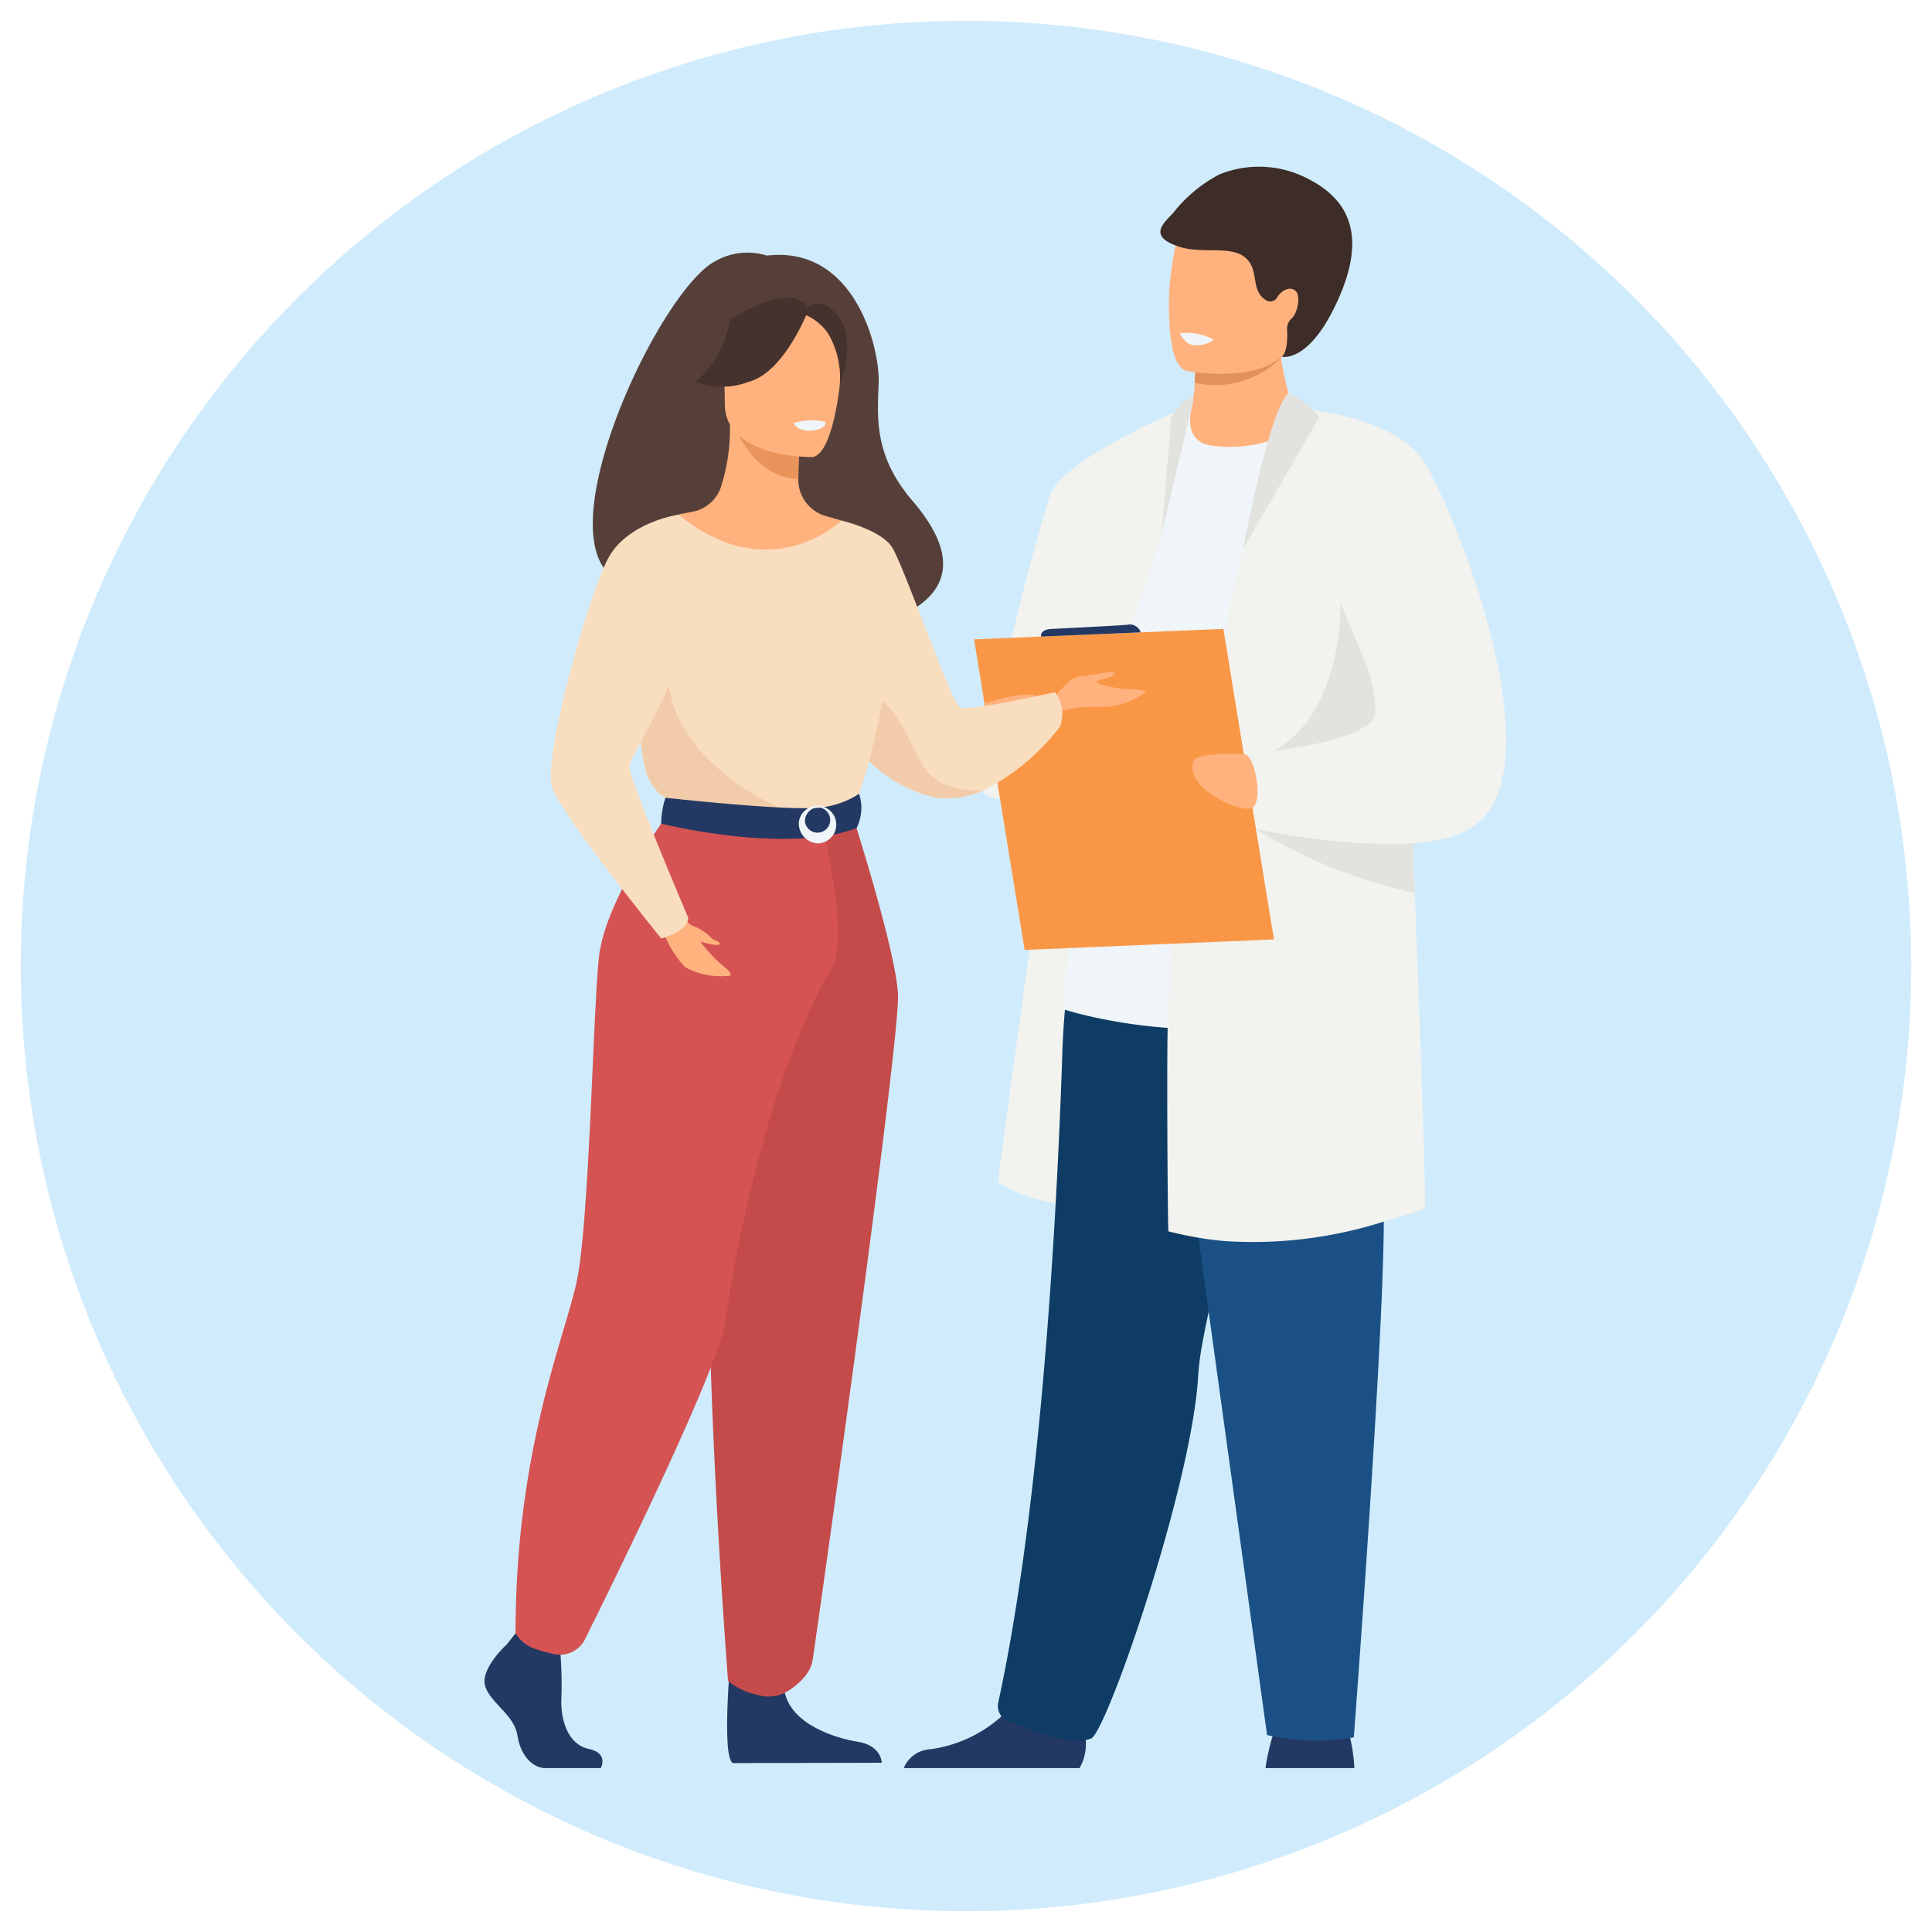 <?xml version="1.0" encoding="UTF-8"?>
<svg xmlns="http://www.w3.org/2000/svg" xmlns:xlink="http://www.w3.org/1999/xlink" width="93" height="93" viewBox="0 0 93 93">
  <rect x="0" y="0" width="93" height="93" fill="#333333" stroke="none"/>
  <defs>
    <clipPath id="clip-path">
      <rect id="Rechteck_335" data-name="Rechteck 335" width="28.996" height="77.111" fill="none"></rect>
    </clipPath>
    <clipPath id="clip-path-2">
      <rect id="Rechteck_336" data-name="Rechteck 336" width="31.818" height="72.947" fill="none"></rect>
    </clipPath>
    <clipPath id="clip-usp4-kreis">
      <rect width="93" height="93"></rect>
    </clipPath>
  </defs>
  <g id="usp4-kreis" clip-path="url(#clip-usp4-kreis)">
    <rect width="93" height="93" fill="#fff"></rect>
    <path id="Pfad_304" data-name="Pfad 304" d="M45.5,0A45.5,45.5,0,1,1,0,45.5,45.5,45.5,0,0,1,45.5,0Z" transform="translate(1 1)" fill="#d0ecfc"></path>
    <g id="usp4" transform="translate(23.323 8)">
      <g id="Gruppe_311" data-name="Gruppe 311" transform="translate(20.181)">
        <g id="Gruppe_310" data-name="Gruppe 310" clip-path="url(#clip-path)">
          <path id="Pfad_385" data-name="Pfad 385" d="M257.032,1083.9h-4.279a10.34,10.34,0,0,1,.341-1.537,4.351,4.351,0,0,1,.242-.616c.416-.831,3.06-.3,3.06-.3a2.034,2.034,0,0,1,.437,1.014,8.511,8.511,0,0,1,.2,1.441" transform="translate(-235.341 -1006.788)" fill="#233862"></path>
          <path id="Pfad_386" data-name="Pfad 386" d="M75.047,170.515s-3.41.6-4.181,2.611S65.74,207.65,65.74,207.65s2.156,1.709,6.787,1.1,2.521-38.23,2.521-38.23" transform="translate(-61.211 -158.768)" fill="#f2f2ef"></path>
          <path id="Pfad_387" data-name="Pfad 387" d="M8.76,1059.014a2.321,2.321,0,0,1-.3,1.351H0a1.46,1.46,0,0,1,1.281-.908,6.42,6.42,0,0,0,3.425-1.585,2.548,2.548,0,0,0,.663-1.2c.4-1.773,3.294.543,3.294.543a14.34,14.34,0,0,1,.1,1.8" transform="translate(0 -983.254)" fill="#233862"></path>
          <path id="Pfad_388" data-name="Pfad 388" d="M66.339,548.027c.946.3,2.755,1.223,3.9.789.742-.279,4.89-12.28,5.16-17.529a13.43,13.43,0,0,1,.212-1.564c.246-1.354.675-3.216,1.171-5.27,1.328-5.5,3.123-12.389,3.084-14.59-.06-3.416-10.18-.716-10.18-.716a36.548,36.548,0,0,0-.835,6.858c-.274,8.052-1.029,21.654-3.084,31.1a.811.811,0,0,0,.57.921" transform="translate(-61.223 -473.129)" fill="#0e3c64"></path>
          <path id="Pfad_389" data-name="Pfad 389" d="M176.2,516.73l5.35,38.771a10.463,10.463,0,0,0,4.176.113s1.566-20.62,1.436-25.605,1.124-13.339-.286-14.261-10.675.982-10.675.982" transform="translate(-164.062 -479.983)" fill="#1a5085"></path>
          <path id="Pfad_390" data-name="Pfad 390" d="M126.616,165.136s-5.622-3.635-9.654-1.777a7.562,7.562,0,0,0-1.9,1.7c-1.457,1.606-4.306,27.119-4.306,27.119s8.084,2.738,15.86-.929Z" transform="translate(-103.126 -151.613)" fill="#eff5f8"></path>
          <path id="Pfad_391" data-name="Pfad 391" d="M64.576,169.177s-5.691,2.332-6.462,4.125a109.42,109.42,0,0,0-3.276,14.088c0,1.29,4.362.288,5.064-1.793.583-1.728,2.55-7.038,3.587-10.4Z" transform="translate(-51.06 -157.522)" fill="#f2f2ef"></path>
          <path id="Pfad_392" data-name="Pfad 392" d="M200.914,126.254a6.4,6.4,0,0,0,4.4-.9,12.673,12.673,0,0,1-.938-3.315c-.005-.04-.009-.077-.013-.114a3.381,3.381,0,0,1-.015-.759H201.14s-.878.4-.878.679q0,.223,0,.426c-.006.369-.021.692-.04.969a8.81,8.81,0,0,1-.164,1.326s-.392,1.439.862,1.685" transform="translate(-186.217 -112.822)" fill="#ffb27d"></path>
          <path id="Pfad_393" data-name="Pfad 393" d="M203.226,131.245a4.439,4.439,0,0,0,4.163-1.2c.045-.049.068-.078.068-.078-.026-.013-.053-.025-.081-.036a7.536,7.536,0,0,0-4.11.346c-.006.369-.021.692-.04.969" transform="translate(-189.226 -120.824)" fill="#e2915a"></path>
          <path id="Pfad_394" data-name="Pfad 394" d="M191.563,33.838c-.435,2.34-3.455,2.264-4.76,2.116-.367-.04-.6-.088-.6-.088-.414-.111-.645-.763-.753-1.617a13.3,13.3,0,0,1,.342-4.808c.43-.955,1.24-1.988,4.281-1.243s2.046,2.641,1.488,5.639" transform="translate(-172.605 -26.019)" fill="#ffb27d"></path>
          <path id="Pfad_395" data-name="Pfad 395" d="M179.987,2.117a6.959,6.959,0,0,1,2.1-1.712,5.071,5.071,0,0,1,3.93.033c2.484,1.092,3.133,2.993,1.816,5.953-1.392,3.13-2.718,2.778-2.718,2.778s.281-.175.256-1.151c0-.055,0-.1-.006-.142a.656.656,0,0,1,.207-.534c.309-.275.459-1.108.2-1.34-.312-.279-.75.06-.889.321a.382.382,0,0,1-.545.12c-.773-.489-.271-1.466-1.01-2.064s-2.238-.1-3.346-.572c-1.451-.541-.3-1.258.009-1.691" transform="translate(-166.912 0)" fill="#3d2c27"></path>
          <path id="Pfad_396" data-name="Pfad 396" d="M184.056,208.918q.734.189,1.456.309.639.109,1.275.163a20.72,20.72,0,0,0,7.647-.939q.954-.274,1.976-.619c.072-.025-.186-7.494-.484-15.2-.03-.8-.062-1.594-.093-2.387q-.02-.5-.04-1c-.27-6.814-.539-12.968-.595-13.3-.129-.75-.25-1.389-.382-1.943a4.923,4.923,0,0,0-1.9-3.261c-.1-.077-.935-.5-1.67-.863-.609-.3-1.15-.567-1.15-.567h0a3.224,3.224,0,0,0-.838,1.453,52.763,52.763,0,0,0-1.583,5.279.043.043,0,0,0,0,.008h0c-.27,1.061-.464,1.887-.519,2.124-.094.4-.218,1.175-.364,2.225-.2,1.429-.434,3.369-.684,5.571-.026.226-.051.456-.077.687-.03.264-.06.531-.089.8-.01.087-.02.173-.028.259-.1.872-.193,1.772-.29,2.687-.08.756-1.227,1.3-1.306,2.072-.046.452-.141,4.618-.263,5.948-.088.95-.026,10.045.009,10.491" transform="translate(-171.326 -157.648)" fill="#f2f2ef"></path>
          <path id="Pfad_397" data-name="Pfad 397" d="M199.385,305.465c0,.016.195,6.891-4.976,7.725s-1.735,1.056-1.735,1.056,9.73-.414,9.891-.671-3.179-8.111-3.179-8.111" transform="translate(-178.358 -284.421)" fill="#e2e2df"></path>
          <path id="Pfad_398" data-name="Pfad 398" d="M241.8,441.631s.1.069.283.189l.01.006a24.28,24.28,0,0,0,6.539,2.8q.537.146,1.109.274c-.03-.8-.062-1.594-.092-2.387a9.993,9.993,0,0,0,1.281-.177c-.013-.1-.028-.209-.041-.314-.434-.178-.865-.349-1.28-.512-.339-.132-.666-.258-.976-.375-1.4-.532-2.439-.892-2.439-.892l-4.145,1.313Z" transform="translate(-225.142 -409.91)" fill="#e2e2df"></path>
          <path id="Pfad_399" data-name="Pfad 399" d="M225.869,189.257s.533.133,1.38.3l.009,0a33.963,33.963,0,0,0,6.54.731c.346,0,.687-.017,1.016-.043a9.993,9.993,0,0,0,1.282-.177,3.988,3.988,0,0,0,2.047-.967c3.493-3.558-1.906-16.326-3.041-17.569-1.325-1.451-3.744-1.959-5.079-2.134l-.161-.02c-.47-.056-.771-.067-.788-.068h0s.1.337.279.908c.068.221.147.477.234.763.82,2.687,2.4,7.967,3.1,10.944a7.552,7.552,0,0,1,.33,2.1c-.272,1.017-3.094,1.54-4.882,1.771-.746.1-1.312.142-1.438.152l-.026,0-.1.424-.247,1.017-.243,1Z" transform="translate(-210.309 -157.651)" fill="#f2f2ef"></path>
          <path id="Pfad_400" data-name="Pfad 400" d="M51.566,338.742l12-.505-2.434-14.949-12,.505Z" transform="translate(-45.747 -301.016)" fill="#f99746"></path>
          <path id="Pfad_401" data-name="Pfad 401" d="M204.077,410.6s-2.335-.163-2.452.381c-.273,1.269,2.008,2.311,2.746,2.239s.243-2.706-.294-2.621" transform="translate(-187.713 -382.292)" fill="#ffb27d"></path>
          <path id="Pfad_402" data-name="Pfad 402" d="M54.146,369.584s2.234-.7,2.474-.2c.559,1.171-1.419,2.712-2.154,2.815s-.863-2.575-.319-2.618" transform="translate(-50.105 -343.771)" fill="#ffb27d"></path>
          <path id="Pfad_403" data-name="Pfad 403" d="M239.4,158.416a4.358,4.358,0,0,1,1.475,1.175s-3.673,6.375-3.656,6.316,1.241-6.674,2.181-7.491" transform="translate(-220.877 -147.503)" fill="#e2e2df"></path>
          <path id="Pfad_404" data-name="Pfad 404" d="M181.942,159.72a2.8,2.8,0,0,0-1.083,1.109l-.437,5.566s.932-4.085,1.406-5.931a3.121,3.121,0,0,0,.114-.744" transform="translate(-167.993 -148.717)" fill="#e2e2df"></path>
          <path id="Pfad_405" data-name="Pfad 405" d="M100.736,320.715a.545.545,0,0,0-.641-.366c-.546.048-3.613.2-3.613.2s-.592-.01-.537.369Z" transform="translate(-89.332 -298.275)" fill="#233862"></path>
          <path id="Pfad_406" data-name="Pfad 406" d="M194.521,116.719a1.28,1.28,0,0,1-1.041.251c-.381-.067-.594-.562-.594-.562a2.876,2.876,0,0,1,1.635.312" transform="translate(-179.598 -108.372)" fill="#eff5f8"></path>
        </g>
      </g>
      <g id="Gruppe_313" data-name="Gruppe 313" transform="translate(0 4.163)">
        <g id="Gruppe_312" data-name="Gruppe 312" clip-path="url(#clip-path-2)">
          <path id="Pfad_407" data-name="Pfad 407" d="M76.816,15.868c-.266-.513,5.809-2.363,5.9,2.705,0,0,11.38-.279,5.946-6.622-1.881-2.2-1.687-4.012-1.631-5.7S85.864-.354,81.652.142a3.136,3.136,0,0,0-2.48.265c-3.131,1.624-10.144,17.33-2.355,15.462" transform="translate(-68.058 -0.002)" fill="#563f39"></path>
          <path id="Pfad_408" data-name="Pfad 408" d="M384.659,285.2s.741-1.128,1.337-1.15,1.7-.332,1.614-.111-.774.243-.84.376,1.018.332,1.327.354,1.039,0,1.018.155a3.512,3.512,0,0,1-2.227.708,6.19,6.19,0,0,0-2.04.265Z" transform="translate(-357.297 -263.666)" fill="#ffb27d"></path>
          <path id="Pfad_409" data-name="Pfad 409" d="M234.059,190.24a11.1,11.1,0,0,0,1.133,1.713,6.635,6.635,0,0,0,3.941,2.627,4.23,4.23,0,0,0,2.342-.379h0a10.671,10.671,0,0,0,3.626-3.031,1.7,1.7,0,0,0-.232-1.67s-4.179.94-4.577.741-2.72-6.887-3.272-7.728-2.437-1.277-2.437-1.277Z" transform="translate(-217.409 -168.343)" fill="#f9ddbf"></path>
          <path id="Pfad_410" data-name="Pfad 410" d="M248.272,302.989a6.635,6.635,0,0,0,3.941,2.627,4.231,4.231,0,0,0,2.342-.379c-.081.011-2.148.266-2.972-1.208-.84-1.5-1.749-3.892-3-3.1-.539.344-.515,1.2-.314,2.056" transform="translate(-230.489 -279.379)" fill="#f2ccaa"></path>
          <path id="Pfad_411" data-name="Pfad 411" d="M1.055,934.771s-1.275,1.164-1.026,1.99,1.4,1.377,1.555,2.389.778,1.562,1.337,1.562h2.67S6,940,5.008,939.787s-1.371-1.4-1.308-2.5a19.438,19.438,0,0,0-.093-2.573l-2.116-.49Z" transform="translate(0.003 -867.765)" fill="#233862"></path>
          <path id="Pfad_412" data-name="Pfad 412" d="M164.3,948.916s-.459,4.93.1,5.206l7.165-.015s0-.827-1.151-1.011-3.172-.858-3.514-2.358-2.6-1.822-2.6-1.822" transform="translate(-152.445 -881.416)" fill="#233862"></path>
          <path id="Pfad_413" data-name="Pfad 413" d="M94.41,140.261c1.474-3.307,2.377-4.255,2.2-5.282-.128-.764.39-14.241.39-14.241.175-.054.526-.1.717-.145a1.8,1.8,0,0,0,1.314-1.143,9.168,9.168,0,0,0,.446-3.041l.189.037,3.176.629s-.072,1-.074,1.941v.024a1.826,1.826,0,0,0,1.317,1.766l.75.215a29.114,29.114,0,0,1,1.389,6.749c.223,3.42-2.12,4.906.018,11.74,2.183,6.98-12.65,2.578-11.836.751" transform="translate(-87.664 -108.13)" fill="#ffb27d"></path>
          <path id="Pfad_414" data-name="Pfad 414" d="M171.957,117.563s-.072,1-.074,1.941c-1.777-.05-2.716-1.671-3.1-2.57Z" transform="translate(-156.775 -108.616)" fill="#e8945b"></path>
          <path id="Pfad_415" data-name="Pfad 415" d="M166.211,45.669s-4.2.069-4.207-2.55-.548-4.374,2.136-4.529,3.207.844,3.421,1.717-.256,5.275-1.35,5.361" transform="translate(-150.436 -35.831)" fill="#ffb27d"></path>
          <path id="Pfad_416" data-name="Pfad 416" d="M148.4,30.945s-1.151,3.072-2.918,3.527a3.474,3.474,0,0,1-2.533-.02A5,5,0,0,0,144.59,31.5s2.946-2.014,3.814-.552" transform="translate(-132.784 -28.249)" fill="#46322d"></path>
          <path id="Pfad_417" data-name="Pfad 417" d="M215.566,34.865a2.611,2.611,0,0,1,1.205.942,4.233,4.233,0,0,1,.568,2.4s.867-2.088-.107-3.27c-1.034-1.253-1.666-.076-1.666-.076" transform="translate(-200.232 -31.919)" fill="#46322d"></path>
          <path id="Pfad_418" data-name="Pfad 418" d="M208.9,113.549a1.056,1.056,0,0,0,.87.354.773.773,0,0,0,.648-.428,2.823,2.823,0,0,0-1.518.073" transform="translate(-194.041 -105.336)" fill="#ebf3fa"></path>
          <path id="Pfad_419" data-name="Pfad 419" d="M102.884,183.224s.016,1.994.123,3.8a11.71,11.71,0,0,0,.353,2.709c.431,1,.918,1.158.918,1.158l3.762.922,1.323.324,4.172-1.246s1.9-5.3,1.138-8.288a22.943,22.943,0,0,0-1.928-5.058s-3.4,3.333-7.835-.282Z" transform="translate(-95.565 -164.653)" fill="#f9ddbf"></path>
          <path id="Pfad_420" data-name="Pfad 420" d="M104.609,276.91a11.71,11.71,0,0,0,.353,2.709c.431,1,.918,1.158.918,1.158l3.762.922,1.632-.481s-5.832-2.494-5.228-7.186Z" transform="translate(-97.168 -254.539)" fill="#f2ccaa"></path>
          <path id="Pfad_421" data-name="Pfad 421" d="M158.486,380.156s2.066,6.429,2.2,8.618-3.948,31.1-4.112,32.105c-.155.951-1.335,1.557-1.335,1.557a1.786,1.786,0,0,1-1.317.1,3.258,3.258,0,0,1-1.415-.667s-1.608-20.617-.613-27.981a116.646,116.646,0,0,0,1.007-13.733Z" transform="translate(-140.784 -353.114)" fill="#c54a4a"></path>
          <path id="Pfad_422" data-name="Pfad 422" d="M28.457,377.462s-3.151,4.228-3.445,7.086-.461,12.9-1.087,15.682S21,408.377,21,417.067a1.733,1.733,0,0,0,.978.764,8.042,8.042,0,0,0,.858.238,1.351,1.351,0,0,0,1.511-.717c1.554-3.13,6.506-13.224,6.76-15.319.18-1.483,1.743-11.3,5.153-17.056.818-1.383-.5-6.881-.5-6.881Z" transform="translate(-19.507 -350.612)" fill="#d55353"></path>
          <path id="Pfad_423" data-name="Pfad 423" d="M210.218,113.864s.073.309.84.261c0,0,.645-.04.625-.379a2.074,2.074,0,0,0-1.465.118" transform="translate(-195.264 -105.58)" fill="#eff5f8"></path>
          <path id="Pfad_424" data-name="Pfad 424" d="M129.074,366.2a4.331,4.331,0,0,1-2.477.689c-1.968.04-6.843-.5-6.843-.5a4.032,4.032,0,0,0-.208,1.244s5.955,1.5,9.405.22a2.181,2.181,0,0,0,.123-1.651" transform="translate(-111.042 -340.151)" fill="#233862"></path>
          <path id="Pfad_425" data-name="Pfad 425" d="M212.686,372.173a.905.905,0,1,1,.9,1.016.964.964,0,0,1-.9-1.016m.3,0a.61.61,0,1,0,.6-.719.668.668,0,0,0-.6.719" transform="translate(-197.557 -344.755)" fill="#eff5f8"></path>
          <path id="Pfad_426" data-name="Pfad 426" d="M120.387,443.538s.327.763.741.875a2.538,2.538,0,0,1,.878.6c.151.111.419.143.345.262s-.822-.095-.923-.132a7,7,0,0,0,.828.933c.229.23.743.559.618.712a3.6,3.6,0,0,1-2.181-.412,5.238,5.238,0,0,1-1.144-1.983Z" transform="translate(-111.044 -411.987)" fill="#ffb27d"></path>
          <path id="Pfad_427" data-name="Pfad 427" d="M50.99,177.256s-2.439.356-3.381,2.088-3.185,9.672-2.7,11.058,5.247,7.259,5.247,7.259,1.3-.333,1.3-1c0,0-2.882-6.761-2.833-7.29s2.7-4.583,2.606-6.417-.24-5.7-.24-5.7" transform="translate(-41.65 -164.647)" fill="#f9ddbf"></path>
        </g>
      </g>
    </g>
  </g>
</svg>
